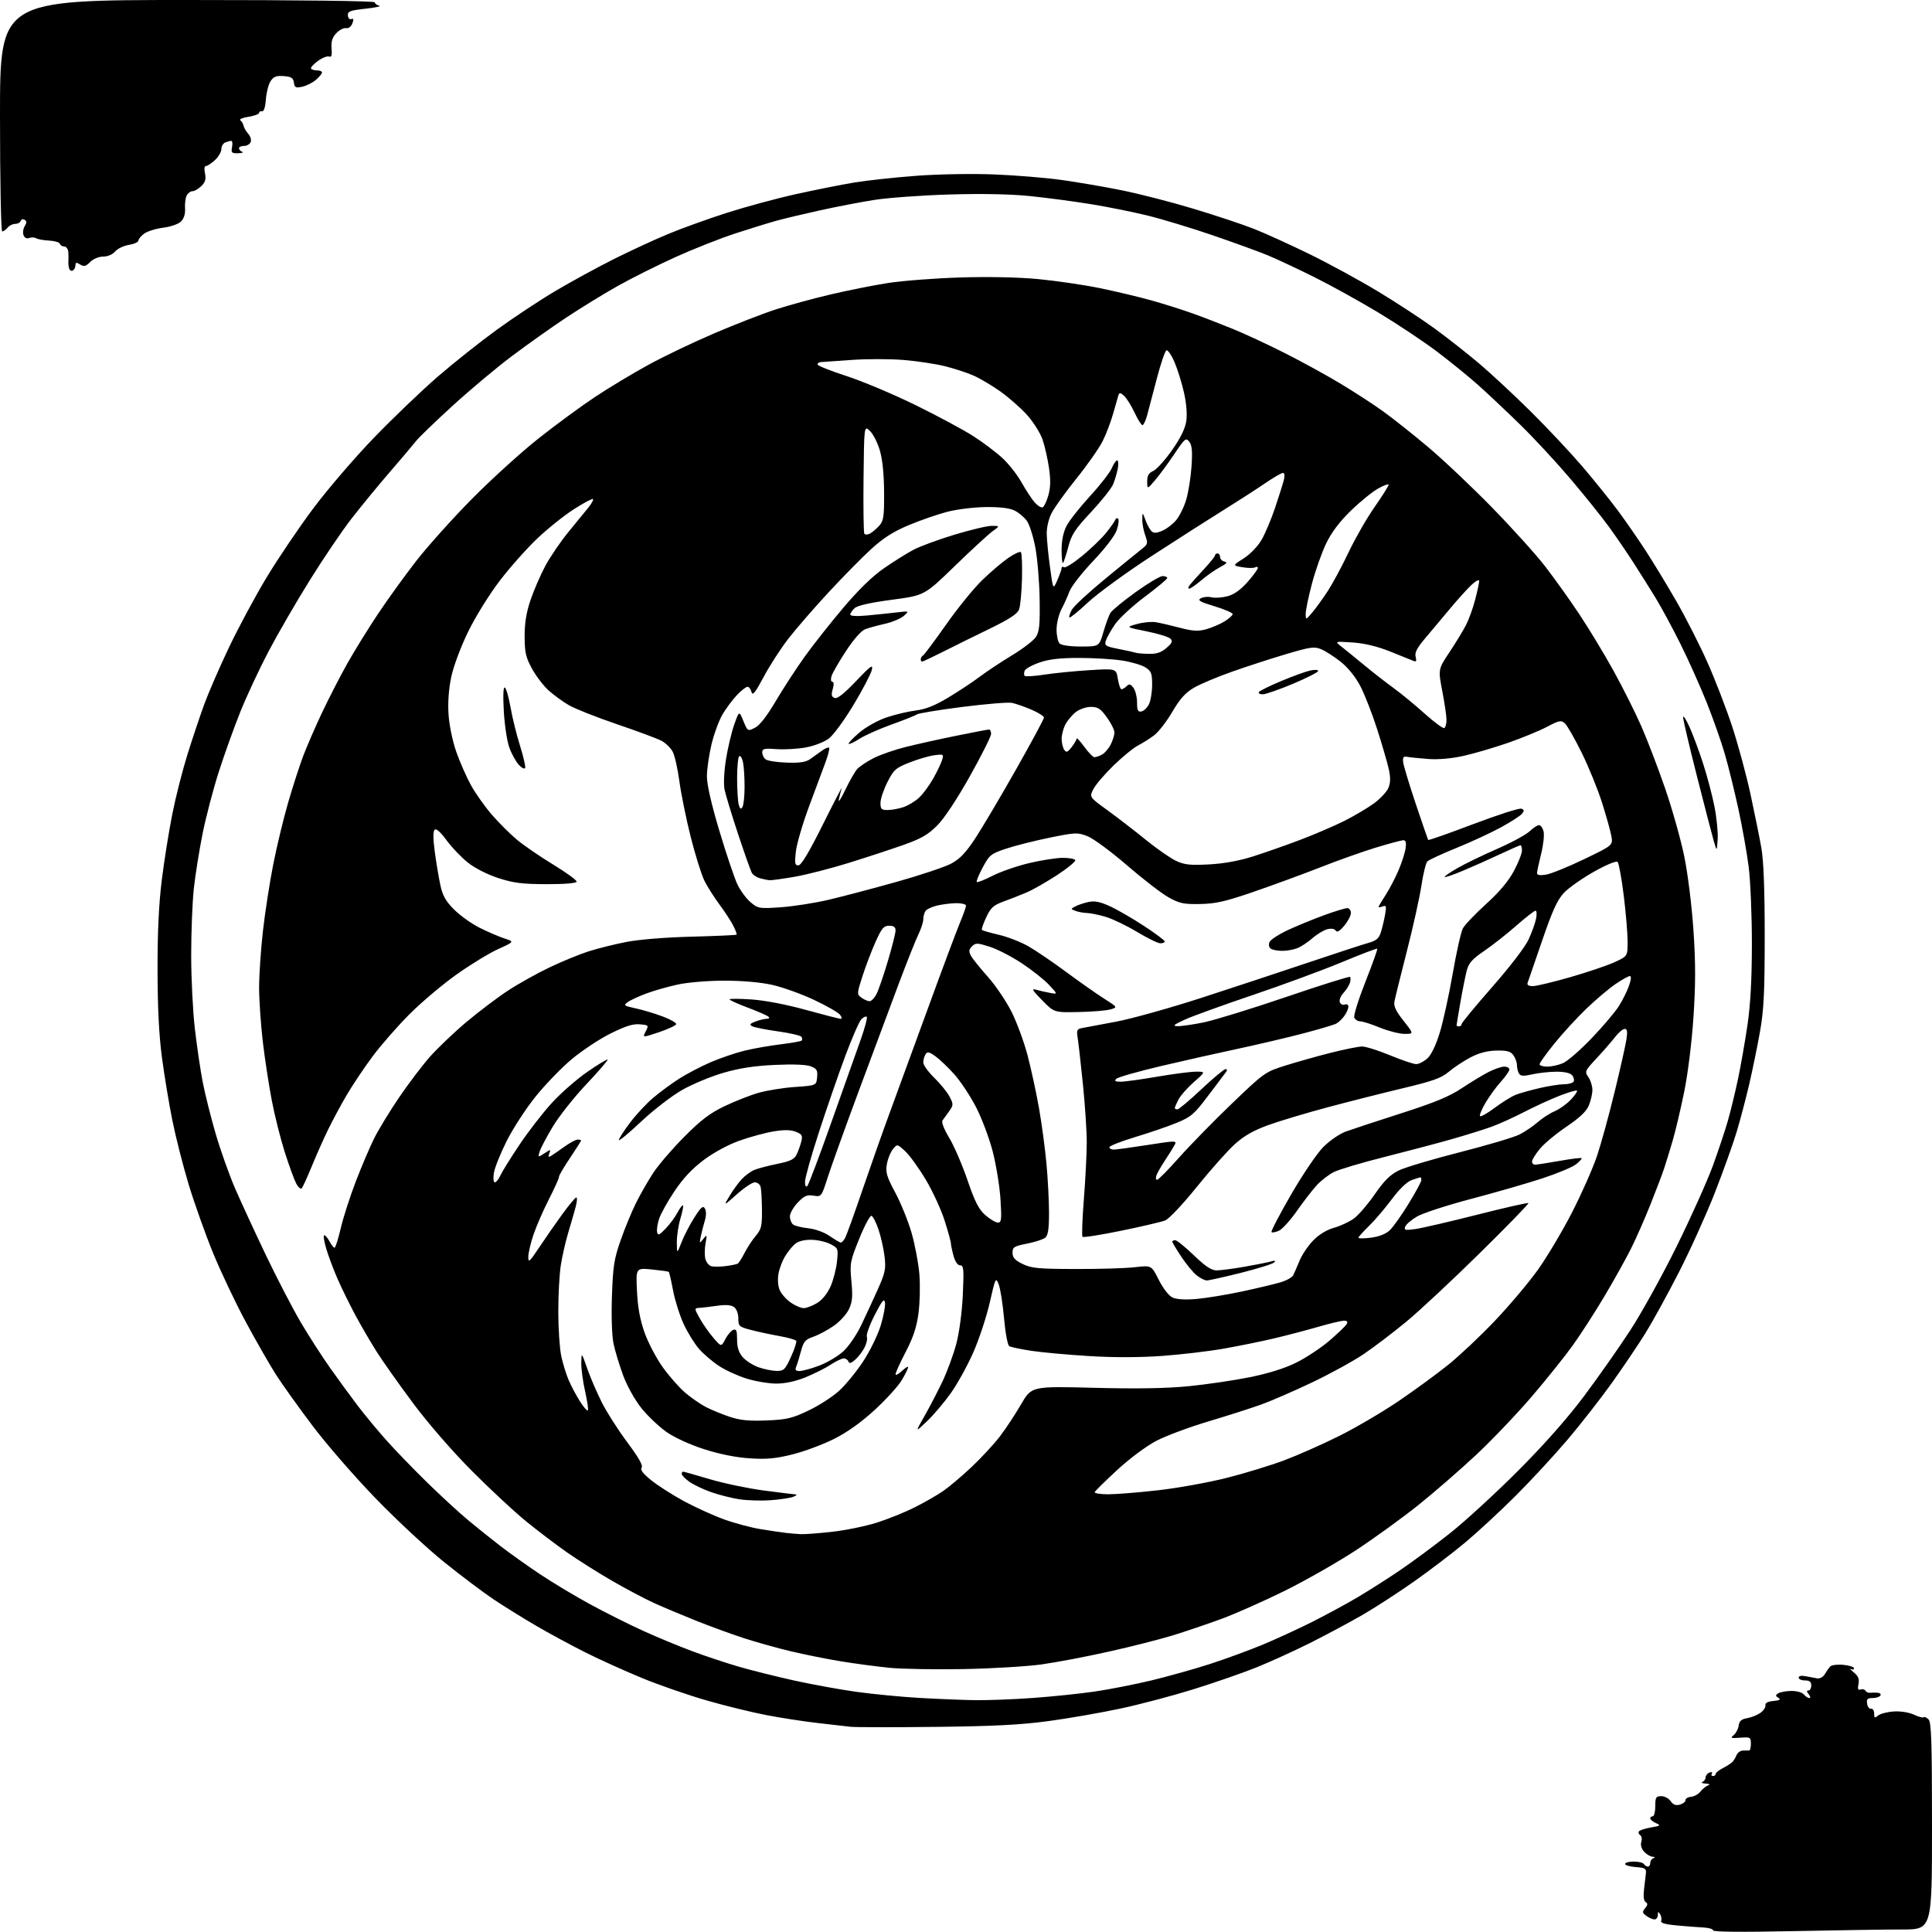 <?xml version="1.0" encoding="UTF-8" standalone="no"?>
<svg 
  version="1.1" 
  xmlns="http://www.w3.org/2000/svg" 
  xmlns:xlink="http://www.w3.org/1999/xlink" 
  xmlns:svg="http://www.w3.org/2000/svg"
  xmlns:rdf="http://www.w3.org/1999/02/22-rdf-syntax-ns#"
  xmlns:cc="http://creativecommons.org/ns#"
  xmlns:dc="http://purl.org/dc/elements/1.1/"
  viewBox="0 0 768 768"
  width="768"
  height="768"
>
<style>svg {background-color: white; }</style>"
<path stroke="none" fill="black" fill-rule="evenodd" d="M712.66,767.66C692.71,768.08 681.00,767.97 681.00,767.37C681.00,766.84 679.31,766.32 677.25,766.22C675.19,766.11 670.43,765.75 666.68,765.41C661.88,764.97 660.01,764.42 660.34,763.55C660.60,762.87 660.41,761.68 659.92,760.91C659.20,759.77 659.03,759.84 659.02,761.25C659.01,762.21 658.41,763.00 657.69,763.00C656.97,763.00 655.53,762.37 654.48,761.61C652.82,760.40 652.76,760.00 653.97,758.53C655.03,757.26 655.08,756.67 654.18,756.11C653.41,755.64 653.19,753.83 653.54,750.94C653.84,748.50 654.18,745.60 654.29,744.50C654.47,742.82 653.81,742.45 650.25,742.19C647.91,742.02 646.00,741.46 646.00,740.94C646.00,740.42 647.55,740.00 649.44,740.00C651.33,740.00 653.16,740.45 653.50,741.00C653.84,741.55 654.54,742.00 655.06,742.00C655.58,742.00 656.00,741.36 656.00,740.58C656.00,739.80 656.56,738.94 657.25,738.66C658.06,738.34 657.94,738.13 656.90,738.08C656.03,738.04 654.52,737.13 653.56,736.07C652.49,734.88 652.06,733.38 652.45,732.16C652.80,731.06 652.61,729.87 652.02,729.52C651.44,729.16 651.20,728.48 651.49,728.02C651.78,727.55 653.92,726.85 656.26,726.45C660.13,725.78 660.31,725.64 658.25,724.71C657.01,724.15 656.00,723.31 656.00,722.85C656.00,722.38 656.45,722.00 657.00,722.00C657.55,722.00 658.00,720.20 658.00,718.00C658.00,714.45 658.27,714.00 660.38,714.00C661.69,714.00 663.37,714.90 664.13,716.00C665.10,717.41 666.16,717.81 667.75,717.38C668.99,717.04 670.00,716.24 670.00,715.60C670.00,714.95 670.99,714.35 672.21,714.26C673.43,714.17 675.11,713.23 675.96,712.17C676.81,711.11 678.17,710.00 679.00,709.70C679.93,709.36 679.55,709.10 678.00,709.00C676.62,708.91 676.06,708.62 676.75,708.34C677.44,708.06 678.00,707.24 678.00,706.52C678.00,705.80 678.70,704.95 679.55,704.62C680.44,704.28 680.84,704.44 680.49,705.01C680.16,705.56 680.36,706.00 680.94,706.00C681.52,706.00 682.00,705.63 682.00,705.17C682.00,704.71 683.24,703.70 684.75,702.92C686.26,702.14 687.98,701.05 688.56,700.50C689.14,699.95 689.91,698.71 690.27,697.75C690.64,696.79 691.74,695.95 692.72,695.88C693.70,695.82 694.84,695.82 695.25,695.88C695.66,695.95 696.00,694.75 696.00,693.22C696.00,690.57 695.81,690.46 691.75,690.77C688.07,691.05 687.72,690.91 689.15,689.76C690.06,689.02 690.96,687.31 691.15,685.96C691.41,684.11 692.25,683.38 694.51,683.00C696.16,682.73 698.54,681.77 699.80,680.88C701.06,679.98 701.95,678.63 701.79,677.88C701.60,676.96 702.66,676.39 704.93,676.17C707.47,675.93 707.99,675.60 706.93,674.92C705.73,674.15 705.72,673.86 706.87,673.12C707.63,672.63 709.96,672.21 712.05,672.18C714.20,672.15 716.38,672.75 717.05,673.56C717.71,674.35 718.69,675.00 719.24,675.00C719.80,675.00 719.69,674.34 719.00,673.50C718.14,672.46 718.10,672.00 718.88,672.00C719.49,672.00 720.00,671.10 720.00,670.00C720.00,668.53 719.33,668.00 717.50,668.00C716.12,668.00 715.00,667.50 715.00,666.89C715.00,666.21 716.07,665.98 717.75,666.32C719.26,666.61 721.34,667.00 722.36,667.18C723.41,667.36 724.72,666.64 725.36,665.54C725.99,664.47 726.95,663.09 727.50,662.48C728.06,661.87 730.39,661.57 732.75,661.80C735.09,662.02 737.00,662.64 737.00,663.16C737.00,663.69 736.44,663.83 735.75,663.47C735.06,663.12 735.58,663.70 736.89,664.78C738.69,666.24 739.16,667.40 738.77,669.42C738.39,671.40 738.61,671.98 739.60,671.60C740.33,671.32 741.21,671.53 741.54,672.07C741.88,672.61 742.68,672.99 743.33,672.91C743.97,672.83 745.31,672.82 746.31,672.88C747.30,672.95 747.84,673.45 747.50,674.00C747.16,674.55 745.75,675.00 744.37,675.00C742.33,675.00 741.93,675.42 742.20,677.25C742.39,678.49 743.10,679.39 743.77,679.25C744.45,679.11 745.00,679.96 745.00,681.12C745.00,682.94 745.23,683.06 746.58,681.94C747.44,681.22 750.25,680.50 752.83,680.34C755.56,680.17 758.88,680.69 760.83,681.61C762.66,682.47 764.40,682.93 764.70,682.63C765.00,682.34 765.86,682.72 766.62,683.48C767.75,684.61 768.00,692.33 768.00,725.93C768.00,767.00 768.00,767.00 756.16,767.00C749.65,767.00 730.08,767.30 712.66,767.66zM372.00,686.46C355.23,686.66 339.93,686.64 338.00,686.41C336.07,686.19 330.23,685.52 325.00,684.92C319.77,684.33 310.77,682.94 305.00,681.85C299.23,680.76 288.43,678.12 281.00,675.98C273.57,673.85 262.01,669.84 255.30,667.08C248.59,664.32 238.46,659.75 232.80,656.91C227.13,654.07 218.22,649.25 213.00,646.20C207.78,643.15 200.19,638.44 196.15,635.73C192.10,633.02 183.31,626.39 176.61,621.01C169.91,615.63 157.67,604.25 149.41,595.72C141.15,587.20 129.85,574.21 124.31,566.86C118.76,559.51 112.21,550.35 109.74,546.50C107.28,542.65 101.86,533.20 97.71,525.50C93.56,517.80 87.69,505.41 84.65,497.97C81.61,490.52 77.29,478.37 75.04,470.97C72.79,463.56 69.87,452.10 68.54,445.50C67.21,438.90 65.34,427.65 64.39,420.50C63.20,411.61 62.65,400.55 62.63,385.50C62.60,370.30 63.14,359.17 64.35,349.50C65.32,341.80 67.20,330.07 68.53,323.43C69.85,316.79 72.55,306.21 74.51,299.93C76.47,293.64 79.48,284.68 81.18,280.00C82.89,275.32 87.32,265.13 91.03,257.34C94.74,249.54 101.44,237.08 105.91,229.65C110.39,222.21 118.74,209.85 124.46,202.19C130.19,194.53 141.09,181.83 148.69,173.97C156.28,166.11 167.68,155.20 174.00,149.73C180.32,144.26 190.90,135.86 197.50,131.07C204.10,126.28 214.56,119.35 220.75,115.69C226.93,112.02 237.34,106.34 243.88,103.06C250.42,99.78 260.14,95.28 265.49,93.06C270.83,90.83 281.35,87.04 288.85,84.63C296.36,82.22 308.80,78.85 316.50,77.15C324.20,75.45 334.55,73.39 339.50,72.57C344.45,71.74 355.48,70.55 364.00,69.90C372.81,69.23 386.19,68.99 395.00,69.33C403.52,69.66 415.68,70.65 422.00,71.54C428.32,72.42 439.12,74.27 446.00,75.66C452.88,77.05 465.71,80.35 474.52,83.01C483.33,85.66 494.13,89.26 498.52,91.00C502.91,92.73 512.80,97.23 520.50,100.99C528.20,104.75 540.52,111.46 547.87,115.91C555.22,120.35 565.35,126.99 570.37,130.65C575.39,134.32 583.33,140.56 588.01,144.52C592.69,148.49 601.93,157.08 608.53,163.62C615.13,170.15 624.37,180.00 629.07,185.50C633.76,191.00 640.11,198.88 643.16,203.00C646.22,207.12 651.21,214.32 654.24,219.00C657.28,223.68 662.74,232.68 666.38,239.00C670.02,245.32 675.52,256.12 678.60,263.00C681.68,269.88 686.15,281.46 688.55,288.74C690.94,296.02 694.23,308.17 695.86,315.74C697.49,323.31 699.43,332.88 700.16,337.00C701.06,342.05 701.50,353.50 701.50,372.00C701.50,394.36 701.15,401.46 699.64,410.00C698.62,415.77 696.69,425.23 695.34,431.00C694.00,436.77 691.74,445.32 690.33,450.00C688.92,454.68 685.05,465.48 681.73,474.00C678.40,482.52 672.00,496.71 667.50,505.52C662.99,514.33 656.99,525.28 654.14,529.87C651.30,534.45 645.33,543.30 640.88,549.55C636.43,555.79 628.48,565.98 623.20,572.20C617.93,578.41 608.64,588.47 602.56,594.54C596.48,600.61 587.45,608.97 582.50,613.12C577.55,617.26 568.33,624.29 562.00,628.74C555.67,633.19 546.45,639.17 541.50,642.02C536.55,644.88 527.21,649.87 520.75,653.12C514.28,656.36 504.50,660.81 499.01,663.00C493.52,665.18 482.38,669.04 474.26,671.56C466.14,674.09 453.20,677.51 445.50,679.16C437.80,680.81 424.98,683.05 417.00,684.13C405.96,685.64 395.23,686.20 372.00,686.46zM387.50,675.84C392.45,675.92 402.79,675.53 410.49,674.97C418.18,674.42 429.21,673.28 434.99,672.44C440.77,671.60 450.94,669.61 457.59,668.02C464.24,666.42 474.71,663.49 480.86,661.50C487.01,659.51 496.42,656.07 501.77,653.85C507.12,651.63 516.00,647.55 521.50,644.79C527.00,642.02 535.10,637.64 539.50,635.04C543.90,632.44 551.55,627.58 556.50,624.22C561.45,620.87 570.45,614.20 576.50,609.40C582.55,604.59 594.72,593.42 603.53,584.58C613.90,574.19 623.14,563.72 629.67,555.00C635.22,547.58 643.45,535.88 647.94,529.00C652.44,522.12 660.78,507.05 666.47,495.50C672.17,483.95 678.64,469.55 680.85,463.50C683.06,457.45 685.76,449.35 686.86,445.50C687.96,441.65 689.76,434.23 690.87,429.00C691.98,423.77 693.67,414.10 694.64,407.50C695.86,399.12 696.39,389.31 696.40,375.00C696.40,363.73 695.82,350.00 695.12,344.50C694.42,339.00 692.57,328.65 691.02,321.50C689.46,314.35 687.05,304.56 685.65,299.74C684.26,294.92 681.00,285.70 678.43,279.24C675.85,272.78 671.17,262.32 668.02,256.00C664.88,249.68 660.38,241.35 658.02,237.50C655.66,233.65 651.70,227.35 649.22,223.50C646.74,219.65 642.43,213.35 639.64,209.50C636.86,205.65 630.00,197.10 624.40,190.50C618.81,183.90 609.79,174.16 604.37,168.87C598.94,163.57 591.39,156.45 587.58,153.05C583.77,149.65 576.32,143.61 571.02,139.61C565.72,135.62 555.29,128.69 547.84,124.20C540.39,119.72 528.94,113.38 522.39,110.13C515.85,106.87 507.57,102.99 504.00,101.51C500.43,100.03 490.52,96.43 482.00,93.51C473.48,90.59 461.77,87.05 456.00,85.64C450.23,84.23 440.10,82.20 433.50,81.13C426.90,80.06 416.11,78.63 409.52,77.95C401.80,77.16 390.43,76.93 377.52,77.31C366.51,77.63 353.00,78.61 347.50,79.48C342.00,80.35 332.32,82.21 326.00,83.61C319.68,85.01 312.02,86.83 309.00,87.65C305.98,88.47 298.55,90.76 292.50,92.73C286.45,94.70 275.65,98.96 268.50,102.20C261.35,105.44 251.00,110.62 245.50,113.71C240.00,116.80 230.78,122.47 225.00,126.30C219.22,130.13 209.49,137.04 203.36,141.65C197.23,146.26 186.60,155.18 179.74,161.46C172.87,167.74 166.41,173.98 165.38,175.32C164.34,176.67 159.66,182.21 154.97,187.63C150.28,193.06 143.38,201.46 139.63,206.30C135.88,211.15 128.42,222.17 123.05,230.80C117.68,239.44 110.33,252.12 106.72,259.00C103.10,265.88 98.09,276.62 95.57,282.87C93.05,289.13 89.18,299.93 86.95,306.87C84.73,313.82 81.83,324.90 80.51,331.50C79.19,338.10 77.63,347.87 77.05,353.21C76.47,358.55 76.00,370.48 76.00,379.72C76.00,388.95 76.66,402.13 77.47,409.01C78.27,415.88 79.65,425.27 80.53,429.87C81.41,434.47 83.70,443.70 85.64,450.37C87.57,457.04 91.10,467.00 93.49,472.50C95.88,478.00 101.43,490.01 105.82,499.19C110.21,508.36 116.40,520.27 119.56,525.64C122.72,531.01 128.02,539.25 131.35,543.95C134.68,548.65 139.63,555.42 142.36,559.00C145.09,562.58 150.13,568.65 153.56,572.50C156.98,576.35 164.22,583.84 169.64,589.15C175.06,594.46 182.43,601.24 186.00,604.22C189.57,607.20 195.43,611.88 199.00,614.63C202.57,617.38 209.55,622.35 214.50,625.66C219.45,628.98 228.45,634.39 234.50,637.68C240.55,640.97 250.00,645.71 255.50,648.21C261.00,650.72 269.82,654.38 275.11,656.35C280.39,658.32 288.72,661.09 293.61,662.51C298.50,663.93 308.35,666.40 315.50,667.99C322.65,669.58 333.90,671.62 340.50,672.54C347.10,673.45 358.35,674.54 365.50,674.95C372.65,675.36 382.55,675.76 387.50,675.84zM383.00,663.49C371.73,663.69 358.45,663.46 353.50,662.97C348.55,662.47 340.00,661.34 334.50,660.44C329.00,659.55 320.00,657.75 314.50,656.44C309.00,655.14 300.45,652.75 295.50,651.13C290.55,649.51 282.00,646.39 276.50,644.18C271.00,641.98 263.57,638.85 260.00,637.23C256.43,635.61 249.00,631.68 243.50,628.51C238.00,625.34 229.90,620.23 225.50,617.17C221.10,614.10 213.68,608.46 209.00,604.64C204.32,600.82 194.63,591.80 187.46,584.59C179.86,576.95 170.24,565.88 164.36,558.00C158.83,550.58 152.29,541.35 149.84,537.50C147.39,533.65 143.51,526.99 141.21,522.70C138.91,518.41 135.71,511.88 134.11,508.20C132.50,504.51 130.50,499.14 129.65,496.25C128.80,493.36 128.46,491.00 128.88,491.00C129.31,491.00 130.26,492.12 131.00,493.50C131.74,494.88 132.63,496.00 132.99,496.00C133.34,496.00 134.45,492.51 135.45,488.25C136.44,483.99 139.17,475.53 141.51,469.45C143.85,463.37 147.17,455.62 148.89,452.21C150.61,448.81 154.98,441.65 158.61,436.30C162.24,430.95 167.72,423.71 170.80,420.20C173.88,416.70 180.47,410.41 185.45,406.23C190.43,402.05 197.88,396.43 202.00,393.73C206.12,391.03 213.55,386.89 218.50,384.53C223.45,382.17 230.43,379.31 234.00,378.17C237.57,377.03 244.32,375.35 249.00,374.44C254.01,373.46 264.68,372.60 274.97,372.34C284.58,372.09 292.60,371.73 292.79,371.54C292.99,371.34 292.37,369.68 291.42,367.85C290.47,366.01 288.02,362.26 285.96,359.51C283.91,356.75 281.25,352.55 280.05,350.17C278.86,347.79 276.39,339.91 274.56,332.67C272.74,325.43 270.72,315.49 270.07,310.59C269.41,305.68 268.23,300.40 267.42,298.85C266.62,297.30 264.57,295.31 262.87,294.43C261.17,293.55 253.19,290.59 245.14,287.85C237.09,285.11 228.53,281.72 226.13,280.32C223.72,278.92 220.09,276.27 218.06,274.44C216.04,272.61 213.07,268.72 211.47,265.80C209.01,261.30 208.57,259.37 208.55,253.00C208.53,247.69 209.22,243.46 210.90,238.50C212.21,234.65 214.84,228.57 216.75,225.00C218.65,221.43 222.75,215.40 225.86,211.60C228.96,207.81 232.56,203.40 233.86,201.80C235.16,200.20 236.00,198.67 235.72,198.39C235.44,198.11 232.03,199.92 228.14,202.41C224.24,204.91 217.69,210.15 213.57,214.07C209.44,217.98 202.74,225.53 198.67,230.84C194.51,236.27 189.02,245.12 186.13,251.05C183.18,257.08 180.30,264.78 179.39,269.05C178.37,273.86 177.98,279.16 178.30,284.00C178.58,288.31 179.90,294.64 181.39,298.89C182.81,302.96 185.45,308.94 187.24,312.17C189.03,315.40 192.75,320.66 195.50,323.84C198.25,327.03 202.75,331.51 205.50,333.80C208.25,336.10 214.77,340.57 219.99,343.74C225.20,346.91 229.36,349.95 229.22,350.50C229.07,351.10 224.25,351.49 217.24,351.47C207.64,351.45 204.15,351.01 198.13,349.06C193.82,347.66 188.81,345.13 186.05,342.94C183.45,340.89 179.62,336.88 177.53,334.04C175.06,330.67 173.39,329.21 172.76,329.84C172.12,330.48 172.15,333.56 172.84,338.66C173.42,342.97 174.42,348.93 175.06,351.89C175.97,356.08 177.18,358.23 180.53,361.58C182.90,363.95 187.46,367.20 190.67,368.81C193.88,370.41 198.30,372.32 200.50,373.04C204.50,374.35 204.50,374.35 198.06,377.26C194.52,378.86 187.10,383.39 181.57,387.31C176.03,391.23 167.59,398.35 162.81,403.13C158.03,407.91 151.38,415.52 148.03,420.04C144.68,424.56 140.06,431.46 137.77,435.38C135.48,439.29 132.18,445.43 130.43,449.02C128.68,452.61 125.78,459.13 123.98,463.52C122.18,467.91 120.37,471.89 119.94,472.36C119.52,472.84 118.51,471.94 117.70,470.36C116.89,468.79 114.87,463.23 113.20,458.00C111.53,452.77 109.21,443.55 108.05,437.50C106.88,431.45 105.27,420.88 104.46,414.01C103.66,407.13 103.00,397.46 103.00,392.51C103.00,387.55 103.69,377.43 104.53,370.00C105.37,362.57 107.22,350.65 108.64,343.50C110.05,336.35 112.71,325.32 114.55,319.00C116.39,312.68 119.06,304.40 120.49,300.61C121.92,296.81 125.28,289.08 127.95,283.42C130.62,277.76 135.15,268.94 138.03,263.81C140.91,258.69 146.42,249.78 150.28,244.00C154.14,238.22 160.94,228.80 165.40,223.06C169.85,217.32 179.80,206.23 187.50,198.42C195.20,190.62 207.17,179.75 214.10,174.27C221.02,168.79 231.15,161.36 236.60,157.75C242.04,154.14 251.52,148.43 257.67,145.07C263.81,141.70 275.67,136.03 284.02,132.46C292.37,128.89 303.32,124.64 308.35,123.01C313.38,121.38 323.12,118.71 330.00,117.09C336.88,115.46 347.23,113.39 353.00,112.50C358.77,111.60 371.66,110.61 381.63,110.30C392.73,109.95 404.72,110.19 412.56,110.93C419.61,111.59 430.62,113.20 437.02,114.50C443.43,115.81 452.76,118.03 457.76,119.43C462.75,120.84 470.14,123.17 474.17,124.62C478.20,126.06 485.32,128.81 490.00,130.72C494.68,132.63 503.90,136.91 510.50,140.24C517.10,143.56 527.00,148.98 532.50,152.28C538.00,155.58 545.65,160.53 549.50,163.29C553.35,166.04 561.45,172.46 567.50,177.54C573.55,182.62 585.03,193.47 593.01,201.64C600.99,209.81 610.49,220.32 614.11,225.00C617.73,229.68 623.85,238.22 627.70,244.00C631.55,249.78 637.72,259.97 641.41,266.66C645.10,273.34 650.06,283.24 652.44,288.66C654.82,294.07 659.08,305.21 661.91,313.40C664.73,321.60 668.16,333.75 669.52,340.40C670.92,347.22 672.51,360.03 673.17,369.75C674.05,382.82 674.05,391.19 673.18,404.28C672.52,414.23 670.96,426.82 669.51,433.93C668.13,440.74 666.06,449.50 664.92,453.40C663.77,457.31 662.24,462.30 661.51,464.50C660.78,466.70 658.34,473.13 656.08,478.79C653.83,484.45 650.36,492.33 648.38,496.29C646.40,500.26 641.71,508.68 637.96,515.00C634.21,521.33 628.53,530.16 625.32,534.64C622.12,539.12 614.68,548.40 608.80,555.27C602.91,562.14 592.99,572.53 586.75,578.37C580.51,584.21 570.25,593.12 563.95,598.18C557.65,603.24 546.49,611.32 539.15,616.15C531.81,620.97 518.98,628.28 510.65,632.40C502.32,636.51 491.00,641.53 485.50,643.55C480.00,645.57 471.33,648.51 466.24,650.08C461.14,651.65 449.71,654.55 440.84,656.53C431.98,658.52 419.94,660.80 414.11,661.62C408.27,662.44 394.27,663.28 383.00,663.49zM318.29,609.85C319.82,609.93 325.42,609.52 330.73,608.92C336.04,608.33 344.01,606.70 348.44,605.31C352.87,603.91 359.65,601.18 363.50,599.25C367.35,597.32 372.47,594.39 374.87,592.74C377.27,591.09 382.39,586.77 386.25,583.13C390.10,579.49 395.15,574.04 397.46,571.01C399.78,567.98 403.56,562.25 405.87,558.27C410.07,551.04 410.07,551.04 434.82,551.67C451.90,552.11 463.59,551.92 472.51,551.04C479.62,550.34 490.60,548.72 496.92,547.44C504.46,545.90 510.83,543.89 515.45,541.58C519.33,539.64 525.20,535.74 528.50,532.91C531.80,530.07 534.86,527.13 535.30,526.38C535.86,525.42 535.54,525.00 534.26,525.00C533.24,525.00 528.61,526.10 523.96,527.45C519.31,528.80 511.45,530.86 506.50,532.03C501.55,533.20 492.57,535.03 486.55,536.09C480.52,537.16 469.40,538.47 461.83,539.01C453.03,539.64 442.57,539.66 432.79,539.05C424.38,538.54 414.08,537.59 409.90,536.96C405.72,536.32 401.79,535.49 401.17,535.10C400.55,534.72 399.62,529.70 399.11,523.95C398.60,518.20 397.64,512.15 396.98,510.50C395.83,507.62 395.69,507.90 393.45,517.75C392.17,523.38 389.24,532.27 386.95,537.49C384.66,542.72 380.63,550.03 378.00,553.75C375.36,557.46 371.07,562.52 368.47,565.00C363.73,569.50 363.73,569.50 367.44,563.00C369.48,559.42 372.72,553.21 374.63,549.20C376.54,545.18 379.02,538.43 380.14,534.20C381.34,529.67 382.41,521.66 382.73,514.75C383.21,504.45 383.08,503.00 381.68,503.00C380.70,503.00 379.70,501.57 379.05,499.25C378.48,497.19 378.01,494.96 378.01,494.30C378.00,493.64 376.88,489.56 375.51,485.24C374.15,480.91 370.77,473.57 368.00,468.93C365.24,464.30 361.55,459.20 359.81,457.61C356.65,454.71 356.65,454.71 354.91,456.86C353.96,458.04 352.88,460.72 352.53,462.82C351.98,466.05 352.50,467.77 355.88,474.07C358.08,478.16 361.00,485.36 362.36,490.07C363.72,494.78 365.12,502.21 365.47,506.57C365.82,510.93 365.67,517.88 365.12,522.00C364.39,527.52 363.06,531.57 360.07,537.33C357.83,541.64 356.00,545.65 356.00,546.26C356.00,546.86 357.12,546.29 358.50,545.00C359.88,543.71 361.00,543.03 361.00,543.49C361.00,543.95 359.88,546.24 358.51,548.57C357.14,550.91 352.32,556.23 347.79,560.40C342.34,565.41 336.83,569.34 331.52,572.01C327.11,574.22 319.68,576.99 315.01,578.15C308.32,579.82 304.71,580.15 298.01,579.71C292.58,579.36 286.04,578.05 279.94,576.09C274.31,574.29 268.16,571.48 264.97,569.25C262.00,567.17 257.52,562.93 255.03,559.83C252.43,556.59 249.33,551.07 247.75,546.85C246.25,542.81 244.51,537.08 243.89,534.12C243.23,530.92 242.97,523.24 243.26,515.12C243.67,503.29 244.13,500.38 246.73,492.98C248.37,488.29 251.11,481.64 252.82,478.21C254.52,474.78 257.61,469.39 259.68,466.23C261.75,463.08 267.29,456.63 272.00,451.90C278.64,445.21 282.21,442.50 288.02,439.72C292.13,437.76 298.20,435.37 301.50,434.42C304.80,433.47 311.32,432.42 316.00,432.09C324.50,431.50 324.50,431.50 324.81,428.25C325.08,425.48 324.71,424.84 322.31,423.89C320.53,423.19 315.29,422.98 308.00,423.32C299.80,423.70 293.91,424.61 287.50,426.48C282.55,427.92 275.18,430.99 271.12,433.30C267.06,435.61 259.74,441.25 254.87,445.84C249.99,450.43 246.00,453.74 246.00,453.19C246.00,452.65 247.98,449.56 250.41,446.33C252.84,443.10 257.01,438.62 259.68,436.37C262.35,434.11 267.00,430.70 270.02,428.77C273.03,426.85 278.65,423.91 282.50,422.25C286.35,420.59 292.43,418.52 296.00,417.65C299.57,416.78 306.02,415.65 310.33,415.13C314.64,414.60 318.39,413.94 318.68,413.65C318.97,413.37 318.93,412.70 318.61,412.17C318.28,411.64 314.07,410.66 309.26,409.99C304.44,409.31 299.82,408.40 299.00,407.95C297.82,407.31 298.10,406.91 300.32,406.07C301.86,405.48 303.87,405.00 304.77,405.00C305.75,405.00 306.02,404.66 305.45,404.13C304.93,403.66 301.24,402.04 297.25,400.55C293.26,399.05 290.00,397.57 290.00,397.26C290.00,396.96 293.94,396.97 298.75,397.30C304.01,397.66 312.63,399.31 320.35,401.45C327.42,403.40 333.66,405.00 334.22,405.00C334.78,405.00 334.63,404.25 333.87,403.33C333.12,402.41 328.45,399.75 323.50,397.43C318.55,395.10 311.12,392.44 307.00,391.51C302.34,390.47 295.15,389.83 288.00,389.83C281.42,389.84 273.47,390.49 269.42,391.37C265.53,392.21 259.87,393.82 256.86,394.95C253.85,396.08 250.53,397.62 249.50,398.38C247.78,399.64 248.04,399.84 252.66,400.83C255.43,401.43 260.26,402.87 263.40,404.05C266.54,405.22 268.96,406.62 268.78,407.15C268.60,407.69 265.51,409.11 261.91,410.33C255.36,412.53 255.36,412.53 256.67,410.02C257.95,407.56 257.89,407.49 254.31,407.18C251.57,406.94 248.56,407.90 242.56,410.91C238.13,413.13 231.20,417.74 227.16,421.14C223.12,424.53 216.70,431.18 212.90,435.91C209.09,440.63 203.94,448.55 201.45,453.50C198.95,458.45 196.65,464.19 196.33,466.25C195.99,468.41 196.15,470.00 196.71,470.00C197.24,470.00 198.24,468.76 198.92,467.25C199.60,465.74 203.02,460.23 206.53,455.00C210.04,449.77 215.81,442.32 219.36,438.44C222.91,434.55 229.26,428.99 233.47,426.08C237.68,423.17 241.31,420.98 241.54,421.20C241.76,421.43 237.94,425.86 233.03,431.06C228.13,436.25 222.11,443.88 219.65,448.00C217.19,452.12 214.87,456.55 214.49,457.83C213.82,460.14 213.84,460.15 216.42,458.46C218.91,456.83 219.00,456.83 218.35,458.54C217.82,459.91 217.99,460.13 219.08,459.47C219.86,459.00 222.26,457.35 224.40,455.80C226.55,454.26 228.91,453.00 229.65,453.00C230.39,453.00 231.00,453.17 231.00,453.37C231.00,453.57 228.98,456.74 226.52,460.42C224.05,464.10 222.12,467.42 222.21,467.80C222.31,468.19 220.53,472.15 218.25,476.62C215.97,481.08 213.19,487.48 212.05,490.84C210.92,494.19 210.00,498.17 210.00,499.67C210.00,502.07 210.52,501.62 214.28,495.95C216.64,492.40 220.77,486.46 223.46,482.75C226.16,479.04 228.69,476.00 229.10,476.00C229.51,476.00 229.39,477.69 228.84,479.75C228.29,481.81 226.98,486.35 225.93,489.84C224.87,493.33 223.54,499.13 222.96,502.74C222.38,506.35 221.92,514.78 221.93,521.47C221.94,528.16 222.47,536.07 223.10,539.04C223.74,542.01 225.06,546.32 226.05,548.61C227.03,550.90 229.03,554.67 230.49,556.98C231.95,559.30 233.38,560.95 233.67,560.66C233.96,560.38 233.47,556.98 232.60,553.12C231.72,549.26 231.03,544.17 231.07,541.80C231.15,537.50 231.15,537.50 233.43,544.00C234.68,547.58 237.31,553.66 239.25,557.52C241.20,561.39 245.77,568.54 249.41,573.41C253.91,579.45 255.71,582.64 255.06,583.42C254.41,584.21 255.56,585.75 258.78,588.35C261.35,590.44 267.14,594.15 271.66,596.62C276.18,599.08 283.39,602.37 287.69,603.93C291.98,605.49 298.65,607.27 302.50,607.89C306.35,608.51 310.85,609.18 312.50,609.36C314.15,609.55 316.76,609.77 318.29,609.85zM306.35,596.36C302.58,596.63 296.97,596.46 293.87,595.98C290.77,595.50 285.72,594.22 282.64,593.13C279.56,592.05 275.68,590.20 274.02,589.01C272.36,587.83 271.00,586.44 271.00,585.93C271.00,585.42 271.24,585.00 271.53,585.00C271.82,585.00 276.62,586.35 282.18,588.01C287.74,589.66 297.43,591.68 303.70,592.51C309.97,593.33 315.64,594.03 316.30,594.06C316.96,594.10 316.53,594.52 315.35,594.99C314.17,595.47 310.12,596.08 306.35,596.36zM440.57,594.00C443.72,594.00 452.65,593.28 460.40,592.40C468.16,591.52 480.35,589.32 487.50,587.52C494.65,585.72 505.00,582.56 510.50,580.50C516.00,578.43 525.90,574.05 532.50,570.74C539.10,567.44 549.67,561.23 556.00,556.93C562.33,552.63 571.16,546.17 575.64,542.58C580.11,538.98 588.48,531.10 594.22,525.06C599.97,519.02 607.66,509.90 611.31,504.79C614.96,499.68 621.07,489.43 624.88,482.00C628.70,474.57 633.18,464.45 634.84,459.50C636.49,454.55 639.65,443.07 641.85,434.00C644.06,424.93 646.16,415.59 646.52,413.25C647.02,410.04 646.85,409.00 645.84,409.01C645.10,409.01 643.38,410.48 642.00,412.26C640.62,414.04 637.32,417.84 634.66,420.70C629.99,425.70 629.87,425.98 631.41,428.17C632.28,429.42 633.00,431.71 633.00,433.25C633.00,434.80 632.36,437.58 631.59,439.44C630.61,441.80 627.91,444.35 622.70,447.87C618.58,450.64 613.82,454.61 612.11,456.69C610.40,458.76 609.00,461.03 609.00,461.73C609.00,462.43 609.56,462.99 610.25,462.98C610.94,462.97 615.28,462.29 619.91,461.48C624.54,460.66 628.50,460.16 628.71,460.38C628.93,460.60 627.93,461.69 626.50,462.82C625.07,463.95 619.08,466.45 613.20,468.39C607.31,470.33 594.62,473.99 585.00,476.53C575.38,479.06 565.64,482.22 563.37,483.54C561.09,484.86 558.95,486.69 558.60,487.59C558.05,489.02 558.57,489.14 562.74,488.55C565.36,488.17 576.42,485.60 587.32,482.84C598.23,480.07 607.34,478.01 607.58,478.24C607.81,478.48 599.12,487.43 588.25,498.12C577.39,508.82 564.23,521.10 559.00,525.42C553.77,529.74 546.14,535.53 542.04,538.31C537.93,541.08 528.71,546.14 521.54,549.55C514.37,552.97 505.22,556.94 501.21,558.37C497.21,559.81 487.76,562.83 480.21,565.08C472.67,567.33 463.39,570.80 459.60,572.79C455.65,574.86 449.01,579.81 444.10,584.35C439.37,588.71 435.35,592.67 435.17,593.14C434.98,593.61 437.41,594.00 440.57,594.00zM304.68,564.65C312.71,564.33 314.81,563.84 321.37,560.72C325.50,558.76 331.00,555.21 333.60,552.83C336.20,550.45 340.51,545.17 343.18,541.09C345.85,537.02 348.96,530.63 350.10,526.91C351.23,523.18 351.99,519.09 351.79,517.81C351.50,515.96 350.69,516.94 347.73,522.70C345.69,526.66 344.28,530.56 344.58,531.36C344.89,532.16 344.48,534.10 343.67,535.66C342.87,537.23 341.19,539.40 339.96,540.50C338.36,541.92 337.58,542.14 337.27,541.25C337.03,540.56 336.19,540.00 335.40,540.00C334.60,540.00 332.28,541.11 330.22,542.47C328.17,543.83 323.69,546.08 320.27,547.47C316.26,549.10 312.11,550.00 308.63,550.00C305.65,550.00 300.33,549.11 296.81,548.02C293.29,546.94 288.32,544.66 285.76,542.96C283.20,541.27 279.66,538.24 277.90,536.24C276.14,534.23 273.41,529.83 271.83,526.46C270.25,523.08 268.34,517.07 267.58,513.10C266.83,509.13 266.05,505.74 265.85,505.58C265.66,505.41 262.63,504.99 259.13,504.64C252.76,504.01 252.76,504.01 253.21,513.25C253.52,519.71 254.43,524.68 256.22,529.72C257.62,533.68 260.85,539.83 263.37,543.38C265.90,546.92 269.89,551.48 272.24,553.50C274.58,555.52 278.30,558.11 280.50,559.26C282.70,560.40 286.98,562.17 290.00,563.18C294.21,564.59 297.66,564.93 304.68,564.65zM308.68,544.96C311.58,545.00 312.08,544.51 314.42,539.39C315.83,536.31 316.77,533.43 316.50,533.00C316.23,532.56 313.20,531.70 309.75,531.09C306.31,530.48 301.25,529.39 298.50,528.67C293.79,527.44 293.50,527.18 293.50,524.10C293.50,522.18 292.80,520.33 291.80,519.59C290.60,518.72 288.50,518.57 284.80,519.10C281.88,519.51 278.68,519.89 277.69,519.93C276.01,519.99 276.05,520.31 278.19,524.12C279.46,526.39 281.90,529.86 283.61,531.84C286.72,535.44 286.72,535.44 288.32,532.34C289.20,530.64 290.62,528.98 291.46,528.65C292.70,528.18 293.00,528.92 293.00,532.48C293.00,535.62 293.65,537.64 295.25,539.49C296.49,540.91 299.30,542.72 301.50,543.50C303.70,544.28 306.93,544.93 308.68,544.96zM317.86,545.00C318.99,545.00 322.48,544.05 325.59,542.88C328.71,541.71 333.01,539.18 335.14,537.26C337.35,535.26 340.47,530.70 342.42,526.63C344.30,522.71 347.28,516.25 349.06,512.27C351.89,505.91 352.20,504.37 351.63,499.52C351.27,496.48 350.20,491.66 349.24,488.81C348.28,485.96 347.02,483.48 346.44,483.30C345.86,483.11 343.66,487.21 341.57,492.40C337.92,501.41 337.78,502.18 338.45,509.35C339.02,515.43 338.83,517.56 337.44,520.48C336.50,522.46 333.76,525.45 331.35,527.10C328.94,528.76 325.31,530.69 323.28,531.39C320.11,532.49 319.42,533.30 318.41,537.09C317.76,539.51 316.91,542.29 316.51,543.25C315.96,544.59 316.28,545.00 317.86,545.00zM319.49,520.00C320.59,519.99 322.99,519.08 324.82,517.97C326.85,516.73 328.91,514.19 330.15,511.40C331.25,508.90 332.41,504.45 332.71,501.52C333.25,496.30 333.19,496.15 330.02,494.51C328.24,493.59 324.77,492.83 322.31,492.83C319.44,492.83 317.14,493.47 315.89,494.60C314.81,495.57 313.09,497.75 312.05,499.43C311.02,501.12 309.85,504.19 309.47,506.27C309.06,508.49 309.24,511.16 309.92,512.77C310.55,514.27 312.51,516.51 314.27,517.75C316.03,518.99 318.38,520.00 319.49,520.00zM475.50,516.37C479.35,516.04 487.45,514.72 493.50,513.43C499.55,512.14 506.48,510.49 508.90,509.78C511.32,509.06 513.64,507.80 514.05,506.98C514.46,506.17 515.60,503.56 516.58,501.18C517.56,498.81 520.00,495.18 522.01,493.11C524.31,490.74 527.36,488.88 530.30,488.06C532.85,487.34 536.42,485.68 538.22,484.36C540.02,483.04 543.75,478.71 546.50,474.73C550.23,469.34 552.64,466.94 556.00,465.29C558.48,464.07 569.41,460.80 580.31,458.03C591.20,455.25 601.88,452.08 604.03,450.98C606.18,449.89 609.42,447.69 611.22,446.11C613.02,444.53 616.08,442.56 618.00,441.74C619.92,440.92 622.82,438.85 624.43,437.13C626.04,435.42 627.14,433.81 626.88,433.55C626.62,433.28 623.50,434.20 619.95,435.58C616.40,436.96 610.12,439.84 606.00,441.97C601.88,444.11 596.02,446.76 593.00,447.87C589.98,448.97 582.77,451.22 577.00,452.86C571.23,454.51 559.13,457.70 550.13,459.97C541.12,462.23 532.12,464.93 530.13,465.95C528.13,466.98 525.11,469.33 523.42,471.16C521.73,473.00 518.19,477.57 515.57,481.32C512.95,485.06 509.72,488.63 508.40,489.23C507.07,489.83 505.75,490.08 505.45,489.78C505.15,489.48 508.64,482.78 513.20,474.89C517.77,466.99 523.52,458.49 526.00,455.99C528.51,453.45 532.49,450.72 535.00,449.80C537.48,448.90 547.38,445.64 557.00,442.55C570.29,438.30 576.08,435.90 581.07,432.59C584.68,430.19 589.50,427.28 591.78,426.11C594.06,424.95 596.84,424.00 597.96,424.00C599.08,424.00 600.00,424.51 600.00,425.13C600.00,425.75 598.48,427.94 596.62,430.00C594.75,432.06 592.00,435.85 590.49,438.42C588.99,440.99 588.02,443.36 588.35,443.69C588.68,444.01 591.32,442.51 594.22,440.34C597.13,438.17 600.85,435.86 602.50,435.21C604.15,434.56 608.42,433.36 612.00,432.53C615.58,431.71 619.94,431.02 621.69,431.01C623.45,431.01 625.17,430.53 625.53,429.96C625.88,429.38 625.63,428.26 624.96,427.46C624.19,426.52 621.92,426.01 618.63,426.02C615.81,426.04 611.51,426.51 609.09,427.07C605.68,427.85 604.48,427.79 603.85,426.79C603.40,426.08 603.02,424.57 603.02,423.44C603.01,422.31 602.36,420.51 601.58,419.44C600.45,417.91 599.04,417.53 594.80,417.62C591.12,417.71 587.87,418.57 584.47,420.37C581.74,421.81 577.88,424.37 575.91,426.05C572.97,428.54 569.67,429.73 557.91,432.53C549.98,434.42 536.52,437.83 528.00,440.10C519.48,442.37 508.79,445.57 504.25,447.21C498.33,449.35 494.57,451.48 490.88,454.80C488.06,457.34 481.26,464.97 475.79,471.76C470.17,478.74 464.67,484.57 463.16,485.15C461.70,485.73 453.85,487.56 445.72,489.23C437.59,490.90 430.66,491.99 430.32,491.65C429.99,491.32 430.23,484.55 430.86,476.62C431.48,468.69 432.00,458.54 432.00,454.07C432.00,449.60 431.32,439.32 430.50,431.22C429.67,423.12 428.74,414.83 428.42,412.79C427.90,409.48 428.09,409.03 430.17,408.66C431.45,408.43 437.61,407.27 443.86,406.09C450.10,404.90 465.40,400.62 477.86,396.57C490.31,392.53 509.27,386.26 520.00,382.65C530.73,379.04 541.40,375.55 543.72,374.89C547.11,373.94 548.14,373.08 548.92,370.60C549.46,368.89 550.21,365.74 550.59,363.59C551.19,360.22 551.06,359.76 549.64,360.31C548.74,360.65 548.00,360.75 548.00,360.52C548.00,360.29 549.25,358.17 550.79,355.80C552.32,353.44 554.63,349.02 555.92,346.00C557.21,342.98 558.48,339.04 558.74,337.25C559.08,334.94 558.83,334.00 557.86,334.01C557.11,334.02 552.23,335.32 547.00,336.91C541.77,338.50 531.88,342.01 525.00,344.72C518.12,347.42 506.23,351.79 498.56,354.43C487.12,358.37 483.26,359.25 477.06,359.36C470.49,359.48 468.84,359.13 464.50,356.70C461.75,355.16 454.32,349.44 448.00,343.98C441.68,338.52 434.62,333.31 432.31,332.41C428.35,330.86 427.56,330.89 417.31,332.98C411.37,334.19 403.57,336.15 400.00,337.34C393.90,339.37 393.32,339.83 390.65,344.82C389.08,347.74 388.02,350.35 388.28,350.61C388.54,350.88 391.42,349.74 394.68,348.08C397.93,346.43 404.53,344.16 409.34,343.04C414.14,341.92 420.06,341.00 422.48,341.00C424.90,341.00 427.13,341.40 427.43,341.88C427.73,342.37 424.49,345.05 420.24,347.84C415.98,350.62 410.48,353.76 408.00,354.80C405.52,355.85 401.40,357.47 398.84,358.40C394.92,359.83 393.83,360.83 392.03,364.66C390.85,367.17 390.09,369.42 390.34,369.67C390.59,369.93 393.62,370.79 397.08,371.60C400.54,372.40 405.81,374.46 408.80,376.17C411.79,377.88 418.57,382.49 423.87,386.41C429.17,390.33 435.93,395.09 438.90,396.97C444.31,400.41 444.31,400.41 441.40,401.26C439.81,401.72 434.12,402.19 428.77,402.30C419.04,402.50 419.04,402.50 414.27,397.63C410.24,393.51 409.89,392.86 412.00,393.47C413.38,393.86 415.85,394.42 417.50,394.71C420.50,395.24 420.50,395.24 417.00,391.49C415.07,389.43 410.19,385.56 406.15,382.89C402.11,380.22 396.36,377.27 393.38,376.33C388.44,374.77 387.81,374.76 386.38,376.19C385.13,377.44 385.04,378.20 385.94,379.89C386.56,381.05 389.58,384.82 392.65,388.25C395.72,391.69 399.97,397.97 402.11,402.22C404.24,406.46 407.13,414.34 408.53,419.72C409.93,425.09 411.95,434.45 413.02,440.50C414.09,446.55 415.42,456.45 415.98,462.50C416.54,468.55 417.00,477.38 417.00,482.13C417.00,488.55 416.62,491.07 415.51,491.99C414.69,492.67 411.43,493.74 408.26,494.36C403.09,495.38 402.50,495.75 402.50,498.00C402.50,499.92 403.42,500.95 406.50,502.45C409.98,504.15 412.72,504.42 427.50,504.45C436.85,504.48 447.48,504.16 451.12,503.74C457.74,502.97 457.74,502.97 460.62,508.74C462.28,512.05 464.56,515.02 466.00,515.73C467.65,516.54 470.88,516.75 475.50,516.37zM479.73,509.00C478.93,509.00 477.13,508.10 475.74,507.01C474.34,505.91 471.58,502.57 469.60,499.59C467.62,496.60 466.00,493.90 466.00,493.58C466.00,493.26 466.52,493.00 467.17,493.00C467.81,493.00 471.14,495.70 474.58,499.00C479.22,503.46 481.56,505.00 483.66,505.00C485.22,505.00 490.28,504.33 494.90,503.52C499.51,502.71 504.24,501.76 505.40,501.41C506.87,500.97 507.20,501.10 506.49,501.84C505.94,502.43 500.02,504.28 493.34,505.96C486.65,507.63 480.53,509.00 479.73,509.00zM288.50,503.29C290.70,503.00 292.84,502.57 293.26,502.32C293.68,502.07 294.90,500.15 295.97,498.07C297.03,495.98 299.04,492.91 300.43,491.26C302.66,488.62 302.95,487.37 302.89,480.88C302.86,476.82 302.61,472.71 302.35,471.75C302.08,470.79 301.04,470.00 300.04,470.00C299.04,470.00 295.82,472.14 292.90,474.75C287.57,479.50 287.57,479.50 289.95,475.50C291.25,473.30 293.42,470.30 294.78,468.82C296.13,467.35 298.42,465.66 299.87,465.06C301.32,464.46 305.43,463.38 309.00,462.66C314.18,461.61 315.74,460.85 316.68,458.92C317.32,457.59 318.16,455.27 318.53,453.77C319.12,451.40 318.82,450.88 316.35,449.90C314.33,449.09 311.76,449.05 307.50,449.75C304.20,450.30 298.11,451.95 293.96,453.43C289.47,455.03 283.72,458.13 279.75,461.11C275.19,464.52 271.51,468.44 268.14,473.49C265.42,477.55 262.67,482.47 262.02,484.43C261.38,486.38 261.01,488.77 261.21,489.74C261.52,491.23 262.03,491.03 264.54,488.46C266.17,486.78 268.30,483.91 269.28,482.07C270.26,480.23 271.26,478.92 271.49,479.16C271.73,479.40 271.27,481.78 270.46,484.46C269.66,487.13 269.02,491.38 269.05,493.91C269.09,498.50 269.09,498.50 270.96,493.72C271.99,491.09 274.29,486.67 276.08,483.88C278.73,479.74 279.49,479.12 280.23,480.44C280.78,481.42 280.75,483.33 280.16,485.28C279.62,487.05 278.91,489.85 278.57,491.50C277.99,494.38 278.03,494.42 279.56,492.50C281.06,490.60 281.11,490.70 280.46,494.24C280.09,496.30 280.05,499.08 280.39,500.42C280.73,501.76 281.79,503.07 282.75,503.33C283.71,503.60 286.30,503.58 288.50,503.29zM334.21,493.94C334.61,493.97 335.40,493.13 335.97,492.06C336.54,491.00 339.66,482.33 342.91,472.81C346.16,463.29 351.06,449.43 353.80,442.00C356.54,434.57 363.38,415.90 368.99,400.50C374.60,385.10 380.28,369.93 381.60,366.78C382.92,363.63 384.00,360.60 384.00,360.03C384.00,359.46 382.31,359.01 380.25,359.02C378.19,359.04 374.75,359.45 372.60,359.95C370.46,360.45 368.33,361.45 367.87,362.18C367.41,362.90 367.02,364.40 367.02,365.50C367.01,366.60 366.13,369.30 365.05,371.50C363.98,373.70 360.40,382.70 357.10,391.50C353.80,400.30 346.75,419.20 341.44,433.50C336.13,447.80 330.60,463.17 329.15,467.65C326.53,475.80 326.53,475.80 323.38,475.29C320.78,474.86 319.69,475.34 317.12,478.04C315.40,479.83 314.00,482.30 314.00,483.53C314.00,484.75 314.56,486.20 315.25,486.75C315.94,487.29 318.65,487.97 321.27,488.25C324.07,488.55 327.59,489.82 329.77,491.32C331.82,492.73 333.82,493.91 334.21,493.94zM544.99,492.00C548.16,491.59 550.88,490.52 552.43,489.07C553.77,487.81 557.15,483.06 559.93,478.51C562.72,473.97 565.00,469.75 565.00,469.13C565.00,468.51 564.84,468.00 564.65,468.00C564.46,468.00 562.92,468.48 561.24,469.07C559.29,469.75 556.36,472.56 553.18,476.82C550.43,480.49 546.34,485.28 544.09,487.45C541.84,489.63 540.00,491.68 540.00,492.02C540.00,492.36 542.25,492.35 544.99,492.00zM396.68,486.00C398.09,486.00 398.22,484.83 397.71,476.75C397.39,471.66 396.00,463.12 394.63,457.78C393.25,452.43 390.24,444.42 387.93,439.99C385.63,435.55 381.73,429.69 379.28,426.97C376.83,424.24 373.47,421.05 371.81,419.86C369.32,418.09 368.64,417.96 367.91,419.11C367.43,419.87 367.02,421.33 367.02,422.34C367.01,423.35 368.98,426.11 371.41,428.46C373.83,430.82 376.56,434.19 377.47,435.95C379.03,438.96 379.02,439.30 377.32,441.72C376.32,443.13 375.13,444.78 374.67,445.39C374.17,446.06 375.23,448.81 377.31,452.27C379.23,455.44 382.49,463.00 384.57,469.07C387.55,477.78 389.05,480.71 391.71,483.05C393.56,484.67 395.80,486.00 396.68,486.00zM320.93,471.45C321.43,470.93 325.76,459.48 330.53,446.00C335.30,432.52 340.54,417.74 342.18,413.15C343.81,408.57 344.88,404.54 344.55,404.21C344.22,403.89 343.26,404.31 342.41,405.16C341.56,406.01 338.65,412.67 335.94,419.96C333.23,427.25 328.54,440.84 325.51,450.15C322.48,459.47 320.00,468.29 320.00,469.75C320.00,471.39 320.35,472.04 320.93,471.45zM459.96,469.00C460.45,469.00 464.34,465.06 468.61,460.25C472.88,455.44 482.30,445.80 489.55,438.83C502.48,426.42 502.90,426.12 510.85,423.61C515.31,422.20 523.44,419.91 528.91,418.52C534.39,417.13 540.04,416.00 541.49,416.00C542.93,416.00 547.92,417.57 552.57,419.50C557.22,421.43 561.89,423.00 562.96,423.00C564.02,423.00 566.01,421.99 567.38,420.75C568.95,419.33 570.78,415.54 572.33,410.50C573.68,406.10 575.99,395.55 577.47,387.06C578.94,378.57 580.76,370.47 581.51,369.06C582.26,367.65 586.41,363.29 590.73,359.37C596.02,354.58 599.64,350.27 601.80,346.23C603.56,342.92 605.00,339.27 605.00,338.11C605.00,336.95 604.75,336.00 604.43,336.00C604.12,336.00 600.41,337.62 596.18,339.61C591.96,341.59 585.39,344.52 581.59,346.11C577.79,347.71 574.50,348.84 574.28,348.62C574.06,348.40 576.35,346.80 579.37,345.08C582.38,343.35 589.49,339.91 595.16,337.43C600.83,334.95 606.63,331.81 608.04,330.46C609.45,329.11 611.14,328.00 611.79,328.00C612.43,328.00 613.25,329.14 613.60,330.53C613.94,331.92 613.50,335.95 612.61,339.48C611.73,343.02 611.00,346.44 611.00,347.09C611.00,347.88 612.17,348.07 614.58,347.68C616.55,347.36 623.35,344.60 629.69,341.55C641.22,336.01 641.22,336.01 640.52,332.26C640.14,330.19 638.47,324.23 636.81,319.00C635.15,313.77 631.54,304.91 628.79,299.31C626.03,293.70 623.02,288.43 622.10,287.59C620.57,286.21 619.88,286.33 614.95,288.93C611.95,290.51 605.00,293.36 599.50,295.28C594.00,297.19 586.04,299.52 581.81,300.47C576.99,301.54 571.75,302.00 567.81,301.71C564.34,301.45 560.60,301.08 559.50,300.87C557.88,300.57 557.55,300.97 557.79,303.00C557.94,304.38 560.19,311.80 562.77,319.50C565.35,327.20 567.58,333.68 567.72,333.90C567.85,334.12 575.92,331.29 585.64,327.60C595.36,323.92 603.97,321.16 604.77,321.46C605.94,321.91 605.98,322.32 604.99,323.51C604.32,324.32 600.55,326.75 596.63,328.89C592.71,331.04 584.77,334.71 579.00,337.06C573.23,339.40 568.01,341.81 567.41,342.41C566.81,343.01 565.74,347.32 565.04,352.00C564.33,356.68 561.75,368.38 559.28,378.00C556.82,387.62 554.59,396.65 554.32,398.05C553.95,399.97 554.85,401.90 557.94,405.80C562.05,411.00 562.05,411.00 558.27,410.98C556.20,410.96 551.80,409.84 548.50,408.48C545.20,407.12 541.70,406.01 540.72,406.00C539.74,406.00 538.67,405.31 538.35,404.48C538.03,403.64 540.03,397.22 542.80,390.23C545.57,383.23 547.67,377.34 547.47,377.14C547.27,376.94 540.90,379.36 533.30,382.53C525.71,385.69 509.82,391.54 498.00,395.54C486.18,399.53 474.02,403.93 471.00,405.31C466.48,407.39 465.97,407.85 468.14,407.92C469.60,407.96 474.32,407.27 478.64,406.38C482.96,405.48 497.67,400.94 511.33,396.29C524.98,391.63 536.39,388.05 536.67,388.34C536.95,388.62 536.91,389.70 536.58,390.75C536.25,391.79 535.09,393.60 534.00,394.77C532.91,395.94 532.28,397.56 532.59,398.38C532.91,399.20 533.80,399.63 534.58,399.33C535.39,399.02 536.00,399.39 536.00,400.17C536.00,400.93 535.30,402.55 534.45,403.77C533.60,404.99 532.13,406.39 531.20,406.89C530.26,407.39 524.33,409.16 518.00,410.81C511.68,412.47 499.98,415.22 492.00,416.92C484.02,418.62 470.17,421.74 461.20,423.85C452.24,425.97 444.39,428.21 443.75,428.85C442.88,429.72 443.32,430.00 445.55,429.99C447.17,429.99 453.68,429.09 460.00,428.00C466.32,426.91 473.25,426.01 475.39,426.01C479.28,426.00 479.28,426.00 474.61,430.11C472.04,432.38 469.27,435.51 468.47,437.06C467.66,438.62 467.00,440.15 467.00,440.45C467.00,440.75 467.47,441.00 468.03,441.00C468.60,441.00 472.89,437.40 477.56,433.00C482.23,428.60 486.55,425.00 487.15,425.00C487.87,425.00 487.92,425.43 487.29,426.25C486.76,426.94 483.58,431.15 480.22,435.61C474.75,442.89 473.47,443.99 467.81,446.32C464.34,447.75 456.89,450.31 451.25,452.00C445.61,453.70 441.00,455.52 441.00,456.04C441.00,456.57 441.79,456.99 442.75,456.98C443.71,456.98 449.76,456.15 456.20,455.14C467.58,453.37 467.87,453.37 466.91,455.17C466.36,456.19 464.66,458.93 463.12,461.26C461.57,463.59 460.03,466.29 459.69,467.25C459.34,468.21 459.47,469.00 459.96,469.00zM615.03,424.00C616.70,424.00 619.51,423.39 621.28,422.64C623.05,421.89 628.18,417.44 632.67,412.75C637.16,408.05 642.04,402.31 643.50,399.99C644.97,397.67 646.79,394.02 647.54,391.89C648.40,389.46 648.53,388.00 647.89,388.00C647.32,388.00 644.75,389.43 642.18,391.18C639.61,392.93 634.42,397.32 630.65,400.93C626.88,404.54 621.15,410.79 617.90,414.81C614.66,418.83 612.00,422.54 612.00,423.06C612.00,423.58 613.36,424.00 615.03,424.00zM580.00,408.00C580.55,408.00 581.00,407.60 581.00,407.10C581.00,406.61 586.48,399.97 593.17,392.35C600.19,384.36 606.32,376.36 607.65,373.44C608.93,370.65 610.26,366.94 610.61,365.19C610.96,363.43 610.86,362.01 610.38,362.02C609.89,362.03 606.43,364.73 602.68,368.03C598.93,371.32 593.21,375.82 589.97,378.02C585.29,381.20 583.86,382.80 583.07,385.76C582.53,387.82 581.39,393.50 580.54,398.38C579.69,403.27 579.00,407.43 579.00,407.63C579.00,407.83 579.45,408.00 580.00,408.00zM345.67,398.00C346.37,398.00 347.61,396.72 348.42,395.16C349.23,393.60 351.26,387.69 352.94,382.03C354.62,376.37 356.00,370.90 356.00,369.87C356.00,368.53 355.27,368.00 353.46,368.00C351.30,368.00 350.48,368.96 348.06,374.37C346.48,377.88 344.15,384.00 342.87,387.97C340.59,395.06 340.58,395.22 342.46,396.60C343.52,397.37 344.96,398.00 345.67,398.00zM609.31,392.00C610.70,392.00 617.39,390.40 624.17,388.45C630.95,386.50 638.86,383.83 641.75,382.51C647.00,380.11 647.00,380.11 647.00,374.28C647.00,371.07 646.31,362.83 645.46,355.98C644.61,349.12 643.51,343.11 643.03,342.63C642.51,342.11 638.59,343.73 633.63,346.51C628.95,349.14 623.59,352.91 621.72,354.89C619.06,357.71 617.15,361.88 613.00,374.00C610.07,382.52 607.48,390.06 607.23,390.75C606.95,391.54 607.72,392.00 609.31,392.00zM509.68,377.98C507.93,377.98 505.92,377.60 505.22,377.15C504.46,376.68 504.22,375.60 504.62,374.54C505.00,373.55 508.52,371.28 512.43,369.50C516.35,367.71 522.83,365.07 526.84,363.63C530.84,362.18 534.77,361.00 535.56,361.00C536.35,361.00 537.00,361.87 537.00,362.92C537.00,363.98 535.81,366.26 534.35,367.99C532.52,370.17 531.47,370.77 530.96,369.93C530.50,369.19 529.22,368.98 527.63,369.38C526.20,369.74 523.52,371.36 521.68,372.98C519.83,374.60 517.09,376.40 515.59,376.96C514.10,377.53 511.44,377.99 509.68,377.98zM461.25,374.98C460.29,374.97 456.12,372.93 452.00,370.45C447.88,367.97 442.28,365.28 439.57,364.47C436.86,363.66 433.48,362.97 432.07,362.93C430.66,362.89 428.61,362.51 427.52,362.09C425.55,361.32 425.55,361.31 427.52,360.28C428.61,359.70 430.96,358.92 432.74,358.54C435.14,358.03 437.35,358.47 441.24,360.26C444.13,361.58 450.21,365.10 454.75,368.08C459.29,371.05 463.00,373.82 463.00,374.24C463.00,374.66 462.21,374.99 461.25,374.98zM310.49,360.64C315.44,360.29 324.00,358.95 329.50,357.65C335.00,356.36 347.15,353.15 356.50,350.53C365.85,347.90 375.57,344.65 378.10,343.30C381.59,341.44 383.92,338.99 387.74,333.17C390.51,328.95 397.78,316.67 403.89,305.87C410.00,295.07 415.00,285.79 415.00,285.24C415.00,284.69 412.76,283.28 410.01,282.10C407.27,280.92 403.78,279.71 402.25,279.40C400.73,279.10 391.84,279.83 382.49,281.02C373.15,282.22 365.05,283.55 364.50,283.97C363.95,284.40 359.45,286.20 354.50,287.97C349.55,289.75 343.77,292.32 341.66,293.68C339.55,295.04 337.61,295.94 337.36,295.69C337.11,295.44 338.99,293.45 341.54,291.27C344.18,289.02 348.84,286.40 352.34,285.21C355.73,284.06 360.98,282.81 364.00,282.44C367.95,281.95 371.62,280.49 377.00,277.26C381.12,274.78 386.75,271.06 389.50,268.98C392.25,266.91 398.01,263.09 402.29,260.50C406.58,257.91 410.85,254.64 411.78,253.22C413.17,251.09 413.43,248.42 413.27,238.07C413.16,231.16 412.38,221.90 411.54,217.50C410.70,213.10 409.18,208.38 408.16,207.00C407.15,205.62 405.01,203.82 403.41,203.00C401.45,201.99 397.71,201.52 392.00,201.57C387.22,201.61 380.44,202.44 376.50,203.46C372.65,204.47 365.77,206.86 361.20,208.77C355.06,211.34 351.14,213.84 346.20,218.37C342.51,221.74 334.86,229.53 329.18,235.67C323.50,241.81 316.41,249.99 313.42,253.84C310.42,257.70 306.01,264.51 303.62,268.99C300.19,275.41 299.15,276.70 298.73,275.07C298.43,273.93 297.72,273.00 297.14,273.00C296.57,273.00 294.70,274.46 293.00,276.25C291.29,278.04 288.71,281.47 287.28,283.87C285.84,286.28 283.85,291.68 282.84,295.87C281.84,300.07 281.01,305.80 281.01,308.62C281.00,311.89 282.80,319.73 285.98,330.34C288.72,339.47 291.92,348.98 293.09,351.48C294.27,353.97 296.63,357.20 298.35,358.64C301.37,361.18 301.78,361.25 310.49,360.64zM306.00,349.90C305.18,349.84 303.42,349.50 302.09,349.13C300.77,348.76 299.32,347.79 298.86,346.98C298.40,346.16 295.94,339.20 293.38,331.50C290.83,323.80 288.41,315.82 288.00,313.76C287.59,311.63 287.84,306.48 288.60,301.76C289.34,297.22 290.81,291.02 291.88,288.00C293.83,282.50 293.83,282.50 295.51,286.62C297.19,290.72 297.22,290.74 300.08,289.31C301.97,288.37 304.82,284.72 308.38,278.69C311.36,273.63 316.54,265.68 319.90,261.00C323.25,256.32 330.16,247.58 335.25,241.57C341.38,234.32 346.86,229.01 351.50,225.81C355.35,223.16 360.59,219.88 363.15,218.53C365.71,217.17 373.05,214.48 379.46,212.53C385.87,210.59 392.55,209.01 394.31,209.03C397.50,209.06 397.50,209.06 394.50,211.23C392.85,212.43 386.10,218.64 379.50,225.05C367.50,236.69 367.50,236.69 354.50,238.42C346.08,239.54 340.88,240.70 339.75,241.73C338.79,242.60 338.00,243.75 338.00,244.30C338.00,244.91 340.55,245.05 344.75,244.66C348.46,244.31 353.75,243.77 356.50,243.44C361.50,242.86 361.50,242.86 359.27,244.82C358.04,245.91 354.66,247.32 351.77,247.97C348.87,248.62 345.34,249.59 343.92,250.13C342.35,250.72 339.35,254.13 336.29,258.80C333.51,263.04 330.93,267.51 330.55,268.75C330.16,270.04 330.29,271.00 330.86,271.00C331.49,271.00 331.55,272.09 331.02,273.93C330.37,276.20 330.53,276.99 331.76,277.46C332.84,277.87 335.50,275.78 340.26,270.78C346.19,264.56 347.11,263.91 346.56,266.33C346.21,267.88 342.96,274.09 339.34,280.12C335.72,286.15 331.30,292.19 329.52,293.55C327.70,294.94 323.73,296.49 320.40,297.11C317.15,297.71 311.91,298.01 308.75,297.79C303.85,297.43 303.00,297.62 303.00,299.06C303.00,299.99 303.58,301.24 304.30,301.83C305.01,302.42 308.78,303.02 312.67,303.15C318.01,303.33 320.34,302.98 322.13,301.70C323.43,300.77 325.52,299.27 326.78,298.37C328.03,297.46 329.29,296.96 329.58,297.24C329.86,297.53 329.20,300.18 328.10,303.13C327.00,306.08 324.06,313.98 321.57,320.68C319.07,327.39 316.74,335.37 316.38,338.43C315.82,343.19 315.96,344.00 317.37,344.00C318.49,344.00 321.57,338.86 327.11,327.75C331.56,318.81 334.93,312.33 334.60,313.34C334.27,314.36 333.75,316.38 333.45,317.84C333.16,319.30 334.30,317.59 335.99,314.04C337.68,310.49 339.84,306.73 340.78,305.69C341.73,304.64 344.67,302.68 347.32,301.34C349.97,300.00 355.73,298.00 360.13,296.91C364.52,295.81 373.56,293.81 380.20,292.46C386.84,291.11 392.66,290.00 393.14,290.00C393.61,290.00 393.99,290.79 393.98,291.75C393.97,292.71 390.20,300.24 385.59,308.47C380.49,317.58 375.42,325.25 372.62,328.08C368.95,331.78 366.26,333.34 359.26,335.83C354.44,337.54 344.65,340.76 337.50,342.98C330.35,345.20 320.68,347.69 316.00,348.51C311.32,349.32 306.82,349.95 306.00,349.90zM480.50,343.62C486.36,343.32 492.46,342.22 498.00,340.47C502.68,338.99 511.15,336.02 516.82,333.87C522.50,331.71 530.38,328.33 534.32,326.36C538.27,324.38 543.58,321.24 546.13,319.39C548.67,317.53 551.28,314.74 551.92,313.19C552.78,311.11 552.81,309.11 552.02,305.58C551.43,302.95 549.34,295.78 547.37,289.65C545.40,283.52 542.39,275.84 540.68,272.60C538.78,269.00 535.75,265.27 532.91,263.03C530.36,261.01 526.88,258.78 525.19,258.08C522.45,256.94 520.89,257.16 511.30,260.01C505.36,261.77 495.68,264.91 489.80,266.99C483.91,269.06 477.06,271.95 474.58,273.40C471.20,275.38 469.03,277.81 466.00,282.99C463.77,286.81 460.50,291.02 458.72,292.35C456.95,293.68 454.08,295.48 452.35,296.35C450.62,297.23 446.29,300.77 442.73,304.22C439.16,307.68 435.52,311.93 434.64,313.68C433.02,316.86 433.02,316.86 440.26,322.11C444.24,325.00 451.08,330.27 455.45,333.82C459.82,337.37 465.22,341.13 467.45,342.18C470.80,343.76 473.06,344.01 480.50,343.62zM682.80,333.60C682.48,338.50 682.48,338.50 681.30,334.50C680.66,332.30 677.63,320.64 674.57,308.60C671.51,296.55 669.03,285.98 669.06,285.10C669.09,284.22 670.22,285.92 671.56,288.89C672.91,291.85 675.34,298.37 676.97,303.39C678.59,308.40 680.65,316.15 681.52,320.60C682.40,325.06 682.98,330.91 682.80,333.60zM295.12,320.83C295.59,320.10 295.98,316.52 295.98,312.88C295.99,309.23 295.72,304.85 295.38,303.14C295.04,301.43 294.36,300.28 293.88,300.58C293.40,300.87 293.01,304.80 293.01,309.31C293.02,313.81 293.31,318.55 293.65,319.83C294.12,321.58 294.49,321.83 295.12,320.83zM352.85,322.00C354.42,322.00 357.23,321.49 359.10,320.86C360.97,320.24 363.77,318.55 365.32,317.11C366.87,315.68 369.41,312.25 370.96,309.50C372.51,306.75 374.10,303.42 374.50,302.10C375.20,299.81 375.06,299.73 371.36,300.23C369.24,300.51 364.80,301.82 361.50,303.12C356.04,305.28 355.25,305.99 352.75,310.93C351.24,313.92 350.00,317.63 350.00,319.18C350.00,321.61 350.39,322.00 352.85,322.00zM208.76,305.23C208.55,305.85 207.45,305.33 206.24,304.03C205.06,302.76 203.35,299.65 202.45,297.11C201.54,294.58 200.56,288.05 200.26,282.60C199.92,276.31 200.07,272.93 200.69,273.31C201.23,273.64 202.24,277.19 202.95,281.21C203.65,285.22 205.33,292.02 206.68,296.31C208.02,300.61 208.96,304.62 208.76,305.23zM435.07,301.00C435.65,301.00 437.00,300.54 438.06,299.97C439.11,299.40 440.66,297.63 441.49,296.02C442.32,294.41 443.00,292.24 443.00,291.20C443.00,290.15 441.65,287.43 439.99,285.15C437.50,281.70 436.42,281.00 433.63,281.00C431.74,281.00 429.11,281.91 427.61,283.09C426.15,284.24 424.29,286.46 423.48,288.04C422.67,289.61 422.01,292.16 422.02,293.70C422.02,295.24 422.48,297.18 423.02,298.00C423.86,299.27 424.32,299.12 425.99,297.00C427.07,295.62 427.97,294.09 427.98,293.60C427.99,293.10 429.35,294.57 431.01,296.85C432.66,299.13 434.49,301.00 435.07,301.00zM574.15,289.41C574.62,289.12 575.00,287.67 575.01,286.19C575.01,284.71 574.26,279.57 573.34,274.78C571.67,266.05 571.67,266.05 576.22,259.21C578.72,255.45 581.69,250.57 582.81,248.37C583.93,246.18 585.56,241.64 586.42,238.30C587.29,234.95 588.00,231.63 588.00,230.92C588.00,230.21 586.60,230.95 584.88,232.56C583.17,234.18 579.34,238.43 576.37,242.00C573.40,245.57 568.99,250.84 566.56,253.69C563.26,257.58 562.30,259.44 562.74,261.11C563.17,262.78 562.97,263.18 561.91,262.73C561.13,262.39 556.95,260.71 552.62,258.99C547.39,256.91 542.35,255.70 537.62,255.39C530.50,254.91 530.50,254.91 533.44,257.20C535.05,258.47 539.10,261.76 542.44,264.52C545.77,267.28 550.97,271.33 553.99,273.52C557.00,275.71 562.58,280.30 566.38,283.72C570.19,287.14 573.68,289.70 574.15,289.41zM453.72,282.81C454.67,282.63 456.02,281.36 456.71,279.99C457.40,278.62 457.98,275.15 457.99,272.27C458.00,267.73 457.66,266.82 455.38,265.33C453.94,264.39 449.78,263.15 446.13,262.58C442.48,262.01 434.77,261.54 429.00,261.54C421.38,261.53 417.04,262.03 413.18,263.37C410.25,264.38 407.61,265.86 407.31,266.65C407.00,267.44 407.02,268.36 407.35,268.68C407.68,269.01 411.22,268.78 415.22,268.17C419.23,267.55 427.27,266.76 433.10,266.40C443.70,265.75 443.70,265.75 444.36,269.87C444.73,272.14 445.38,274.00 445.81,274.00C446.25,274.00 447.17,273.44 447.87,272.75C448.88,271.75 449.42,271.89 450.57,273.44C451.36,274.51 452.00,277.13 452.00,279.26C452.00,282.40 452.33,283.08 453.72,282.81zM501.96,276.00C500.82,276.00 500.13,275.60 500.44,275.10C500.74,274.61 504.73,272.64 509.31,270.72C513.88,268.81 519.06,266.93 520.81,266.54C522.56,266.16 524.00,266.24 524.00,266.72C524.00,267.20 519.51,269.49 514.02,271.80C508.52,274.11 503.10,276.00 501.96,276.00zM366.56,263.00C366.25,263.00 366.00,262.58 366.00,262.06C366.00,261.54 366.42,260.86 366.94,260.54C367.46,260.21 371.59,254.68 376.12,248.23C380.66,241.78 387.08,233.86 390.41,230.64C393.73,227.42 398.40,223.44 400.79,221.80C403.18,220.15 405.45,219.11 405.82,219.49C406.19,219.86 406.39,224.59 406.26,230.00C406.12,235.41 405.60,240.93 405.09,242.27C404.41,244.05 401.24,246.12 393.33,249.97C387.37,252.86 379.04,256.97 374.81,259.11C370.58,261.25 366.86,263.00 366.56,263.00zM456.69,259.92C459.78,259.98 461.63,259.36 463.69,257.57C465.94,255.63 466.25,254.89 465.26,253.88C464.57,253.18 460.30,251.87 455.76,250.96C447.50,249.31 447.50,249.31 451.93,248.07C454.37,247.38 457.75,247.05 459.43,247.33C461.12,247.61 465.43,248.60 469.00,249.54C474.23,250.91 476.28,251.02 479.50,250.13C481.70,249.52 484.96,248.13 486.75,247.03C488.54,245.93 490.00,244.62 490.00,244.11C490.00,243.61 486.76,242.21 482.79,241.00C476.91,239.22 475.91,238.63 477.36,237.82C478.34,237.27 480.25,237.10 481.61,237.44C482.97,237.78 485.83,237.58 487.97,237.01C490.59,236.30 493.20,234.44 495.93,231.34C498.17,228.80 500.00,226.31 500.00,225.80C500.00,225.30 499.53,225.17 498.96,225.52C498.39,225.88 496.12,225.86 493.92,225.49C489.91,224.81 489.91,224.81 494.37,221.98C496.89,220.38 499.96,217.22 501.43,214.71C502.87,212.26 505.31,206.49 506.86,201.88C508.41,197.27 509.99,192.26 510.36,190.75C510.78,189.04 510.63,188.00 509.96,188.00C509.37,188.00 506.10,189.91 502.70,192.24C499.29,194.57 492.00,199.27 486.50,202.68C481.00,206.09 468.18,214.29 458.00,220.90C447.82,227.52 436.37,235.85 432.54,239.42C428.72,243.00 425.38,245.71 425.12,245.46C424.87,245.20 425.28,243.84 426.04,242.43C426.79,241.02 432.83,235.42 439.46,229.98C446.08,224.55 452.62,219.22 453.99,218.15C456.30,216.34 456.39,215.96 455.24,212.78C454.56,210.90 454.03,208.04 454.08,206.43C454.15,203.50 454.15,203.50 455.33,206.71C455.97,208.47 457.04,210.45 457.69,211.10C458.62,212.02 459.59,212.00 461.96,211.01C463.66,210.31 466.15,208.43 467.50,206.82C468.85,205.22 470.66,201.56 471.52,198.70C472.38,195.84 473.34,189.90 473.64,185.50C474.06,179.45 473.85,177.04 472.77,175.63C471.44,173.87 471.04,174.20 466.72,180.63C464.17,184.41 460.73,189.07 459.07,191.00C456.05,194.50 456.05,194.50 456.03,191.41C456.01,189.09 456.61,188.04 458.44,187.21C459.78,186.60 463.13,182.89 465.89,178.96C469.26,174.17 471.12,170.38 471.56,167.42C471.97,164.68 471.63,160.39 470.64,156.01C469.77,152.16 468.08,146.73 466.89,143.96C465.70,141.19 464.26,139.08 463.70,139.27C463.14,139.45 461.40,144.53 459.84,150.55C458.28,156.57 456.53,163.19 455.96,165.25C455.39,167.31 454.56,169.00 454.13,169.00C453.70,169.00 452.29,166.75 451.00,164.00C449.71,161.25 447.84,158.26 446.85,157.36C445.37,156.03 444.96,155.98 444.59,157.11C444.34,157.88 443.39,161.18 442.48,164.46C441.57,167.73 439.68,172.68 438.27,175.46C436.87,178.23 432.19,184.90 427.87,190.27C423.55,195.65 419.11,201.82 418.01,203.98C416.85,206.26 416.04,209.73 416.09,212.21C416.13,214.57 416.72,220.55 417.40,225.50C418.62,234.50 418.62,234.50 420.31,230.63C421.24,228.50 422.00,226.33 422.00,225.82C422.00,225.30 422.44,225.16 422.98,225.49C423.53,225.83 426.79,223.78 430.23,220.94C433.68,218.10 437.93,214.00 439.69,211.83C441.44,209.65 443.07,207.34 443.30,206.69C443.53,206.03 444.06,205.81 444.46,206.18C444.87,206.56 444.64,208.56 443.96,210.63C443.20,212.91 439.52,217.76 434.56,222.99C430.08,227.72 425.84,233.15 425.15,235.05C424.45,236.95 423.01,240.16 421.94,242.20C420.87,244.23 420.00,247.85 420.00,250.25C420.00,252.64 420.54,255.14 421.20,255.80C421.91,256.51 425.35,257.00 429.67,257.00C436.94,257.00 436.94,257.00 438.61,251.26C439.53,248.11 440.78,244.69 441.39,243.67C442.00,242.65 446.51,238.93 451.41,235.40C456.30,231.88 461.14,229.00 462.16,229.00C463.17,229.00 464.00,229.35 464.00,229.77C464.00,230.19 459.99,233.55 455.08,237.22C450.18,240.89 444.84,245.83 443.22,248.20C441.60,250.56 439.97,253.48 439.59,254.67C438.98,256.65 439.42,256.94 444.71,257.98C447.89,258.61 450.95,259.29 451.50,259.48C452.05,259.68 454.39,259.88 456.69,259.92zM521.62,243.50C523.03,241.85 525.79,238.03 527.77,235.02C529.74,232.00 533.49,225.03 536.10,219.52C538.71,214.01 543.36,205.91 546.43,201.53C549.49,197.14 552.00,193.17 552.00,192.71C552.00,192.25 550.13,192.91 547.84,194.19C545.55,195.46 540.67,199.43 537.00,203.00C532.50,207.37 529.29,211.63 527.18,216.00C525.45,219.57 522.91,226.78 521.52,232.00C520.14,237.22 519.02,242.62 519.04,244.00C519.07,246.50 519.07,246.50 521.62,243.50zM472.70,234.00C472.18,234.00 472.37,233.25 473.13,232.33C473.88,231.41 476.41,228.60 478.75,226.08C481.09,223.56 483.00,221.17 483.00,220.75C483.00,220.34 483.45,220.00 484.00,220.00C484.55,220.00 485.00,220.64 485.00,221.43C485.00,222.21 485.79,223.02 486.75,223.23C488.06,223.51 487.63,224.06 485.00,225.45C483.07,226.46 479.73,228.80 477.57,230.65C475.41,232.49 473.22,234.00 472.70,234.00zM422.57,223.76C422.26,224.08 422.00,221.77 422.00,218.63C422.00,214.94 422.69,211.57 423.95,209.10C425.02,207.00 429.22,201.66 433.29,197.23C437.36,192.80 441.26,187.78 441.96,186.09C442.67,184.39 443.63,183.00 444.10,183.00C444.57,183.00 444.68,184.46 444.34,186.25C444.00,188.04 443.17,190.85 442.49,192.50C441.81,194.15 437.85,199.13 433.70,203.57C427.31,210.41 425.92,212.53 424.65,217.42C423.82,220.60 422.88,223.45 422.57,223.76zM345.82,212.10C346.76,211.59 348.42,210.19 349.51,208.98C351.25,207.05 351.49,205.40 351.44,195.64C351.39,188.35 350.80,182.58 349.72,178.95C348.81,175.90 347.04,172.44 345.78,171.27C343.50,169.13 343.50,169.13 343.27,190.20C343.15,201.79 343.29,211.66 343.58,212.14C343.89,212.62 344.87,212.61 345.82,212.10zM414.42,201.69C414.99,201.50 416.02,199.41 416.70,197.04C417.61,193.90 417.69,190.91 417.01,186.11C416.49,182.48 415.33,177.37 414.44,174.76C413.55,172.15 410.77,167.74 408.28,164.96C405.78,162.19 400.98,157.97 397.62,155.58C394.25,153.20 389.43,150.35 386.89,149.25C384.36,148.14 379.31,146.49 375.67,145.58C372.03,144.67 364.66,143.55 359.28,143.10C353.90,142.65 344.55,142.64 338.50,143.08C332.45,143.52 326.94,143.90 326.25,143.94C325.56,143.97 325.00,144.40 325.00,144.88C325.00,145.37 330.16,147.43 336.47,149.47C342.77,151.51 355.16,156.72 364.00,161.06C372.84,165.40 383.21,170.98 387.04,173.46C390.87,175.93 396.03,179.83 398.50,182.11C400.97,184.39 404.42,188.78 406.15,191.88C407.89,194.97 410.22,198.52 411.34,199.77C412.47,201.02 413.85,201.88 414.42,201.69zM28.99,107.50C28.44,107.85 27.78,107.54 27.52,106.81C27.27,106.09 27.12,104.83 27.19,104.00C27.26,103.17 27.24,101.49 27.16,100.25C27.07,99.01 26.36,98.00 25.58,98.00C24.80,98.00 24.00,97.51 23.81,96.92C23.61,96.32 21.66,95.74 19.47,95.63C17.28,95.52 14.98,95.10 14.34,94.71C13.70,94.32 12.47,94.27 11.60,94.60C10.62,94.98 9.76,94.55 9.35,93.47C8.98,92.52 9.20,90.92 9.82,89.91C10.68,88.54 10.67,87.91 9.79,87.37C9.14,86.97 8.44,87.18 8.23,87.82C8.01,88.47 7.03,89.00 6.04,89.00C5.05,89.00 3.68,89.67 3.00,90.50C2.32,91.33 1.36,92.00 0.88,92.00C0.39,92.00 0.00,71.72 0.00,46.00C0.00,0.00 0.00,0.00 74.50,0.00C119.57,0.00 149.00,0.37 149.00,0.93C149.00,1.44 149.79,2.04 150.75,2.27C151.71,2.49 149.27,3.03 145.32,3.46C139.13,4.14 138.16,4.51 138.29,6.15C138.37,7.21 138.97,7.84 139.66,7.58C140.55,7.23 140.67,7.71 140.07,9.30C139.57,10.61 138.55,11.37 137.54,11.19C136.61,11.02 134.87,11.93 133.67,13.21C132.08,14.92 131.58,16.53 131.81,19.26C132.04,22.04 131.78,22.85 130.78,22.47C130.05,22.19 128.00,23.02 126.24,24.33C124.47,25.63 123.32,26.99 123.68,27.35C124.04,27.71 125.16,28.00 126.17,28.00C127.18,28.00 128.00,28.37 128.00,28.82C128.00,29.27 126.93,30.57 125.61,31.72C124.30,32.86 121.86,34.09 120.19,34.46C117.55,35.04 117.11,34.83 116.83,32.83C116.56,30.97 115.79,30.48 112.78,30.25C109.83,30.03 108.76,30.44 107.56,32.27C106.73,33.54 105.89,36.80 105.69,39.54C105.46,42.63 104.88,44.41 104.16,44.25C103.52,44.11 103.00,44.39 103.00,44.87C103.00,45.35 101.10,46.05 98.77,46.42C96.44,46.79 94.98,47.41 95.52,47.80C96.06,48.18 96.65,49.17 96.83,50.00C97.01,50.83 97.85,52.27 98.70,53.21C99.55,54.15 99.98,55.62 99.65,56.46C99.33,57.31 98.15,58.00 97.03,58.00C95.91,58.00 95.00,58.41 95.00,58.92C95.00,59.42 95.56,60.06 96.25,60.34C96.94,60.62 96.21,60.88 94.63,60.92C92.10,60.99 91.82,60.71 92.24,58.50C92.51,57.12 92.37,56.00 91.94,56.00C91.51,56.00 90.45,56.27 89.58,56.61C88.71,56.94 88.00,58.13 88.00,59.24C88.00,60.36 86.85,62.33 85.45,63.64C84.05,64.94 82.43,66.00 81.87,66.00C81.25,66.00 81.10,67.17 81.49,68.93C81.97,71.15 81.62,72.38 80.07,73.93C78.93,75.07 77.34,76.00 76.54,76.00C75.73,76.00 74.68,76.79 74.20,77.75C73.72,78.71 73.43,81.01 73.56,82.86C73.70,85.01 73.12,86.88 71.97,88.03C70.94,89.06 67.88,90.13 64.90,90.51C62.00,90.88 58.61,91.93 57.35,92.84C56.09,93.75 55.05,95.00 55.03,95.62C55.01,96.24 53.31,97.01 51.25,97.34C49.18,97.67 46.71,98.86 45.76,99.97C44.73,101.18 42.80,102.00 41.01,102.00C39.26,102.00 37.10,102.90 35.85,104.15C34.09,105.91 33.37,106.09 31.85,105.14C30.37,104.21 30.00,104.27 30.00,105.43C30.00,106.23 29.55,107.16 28.99,107.50z" />

</svg>